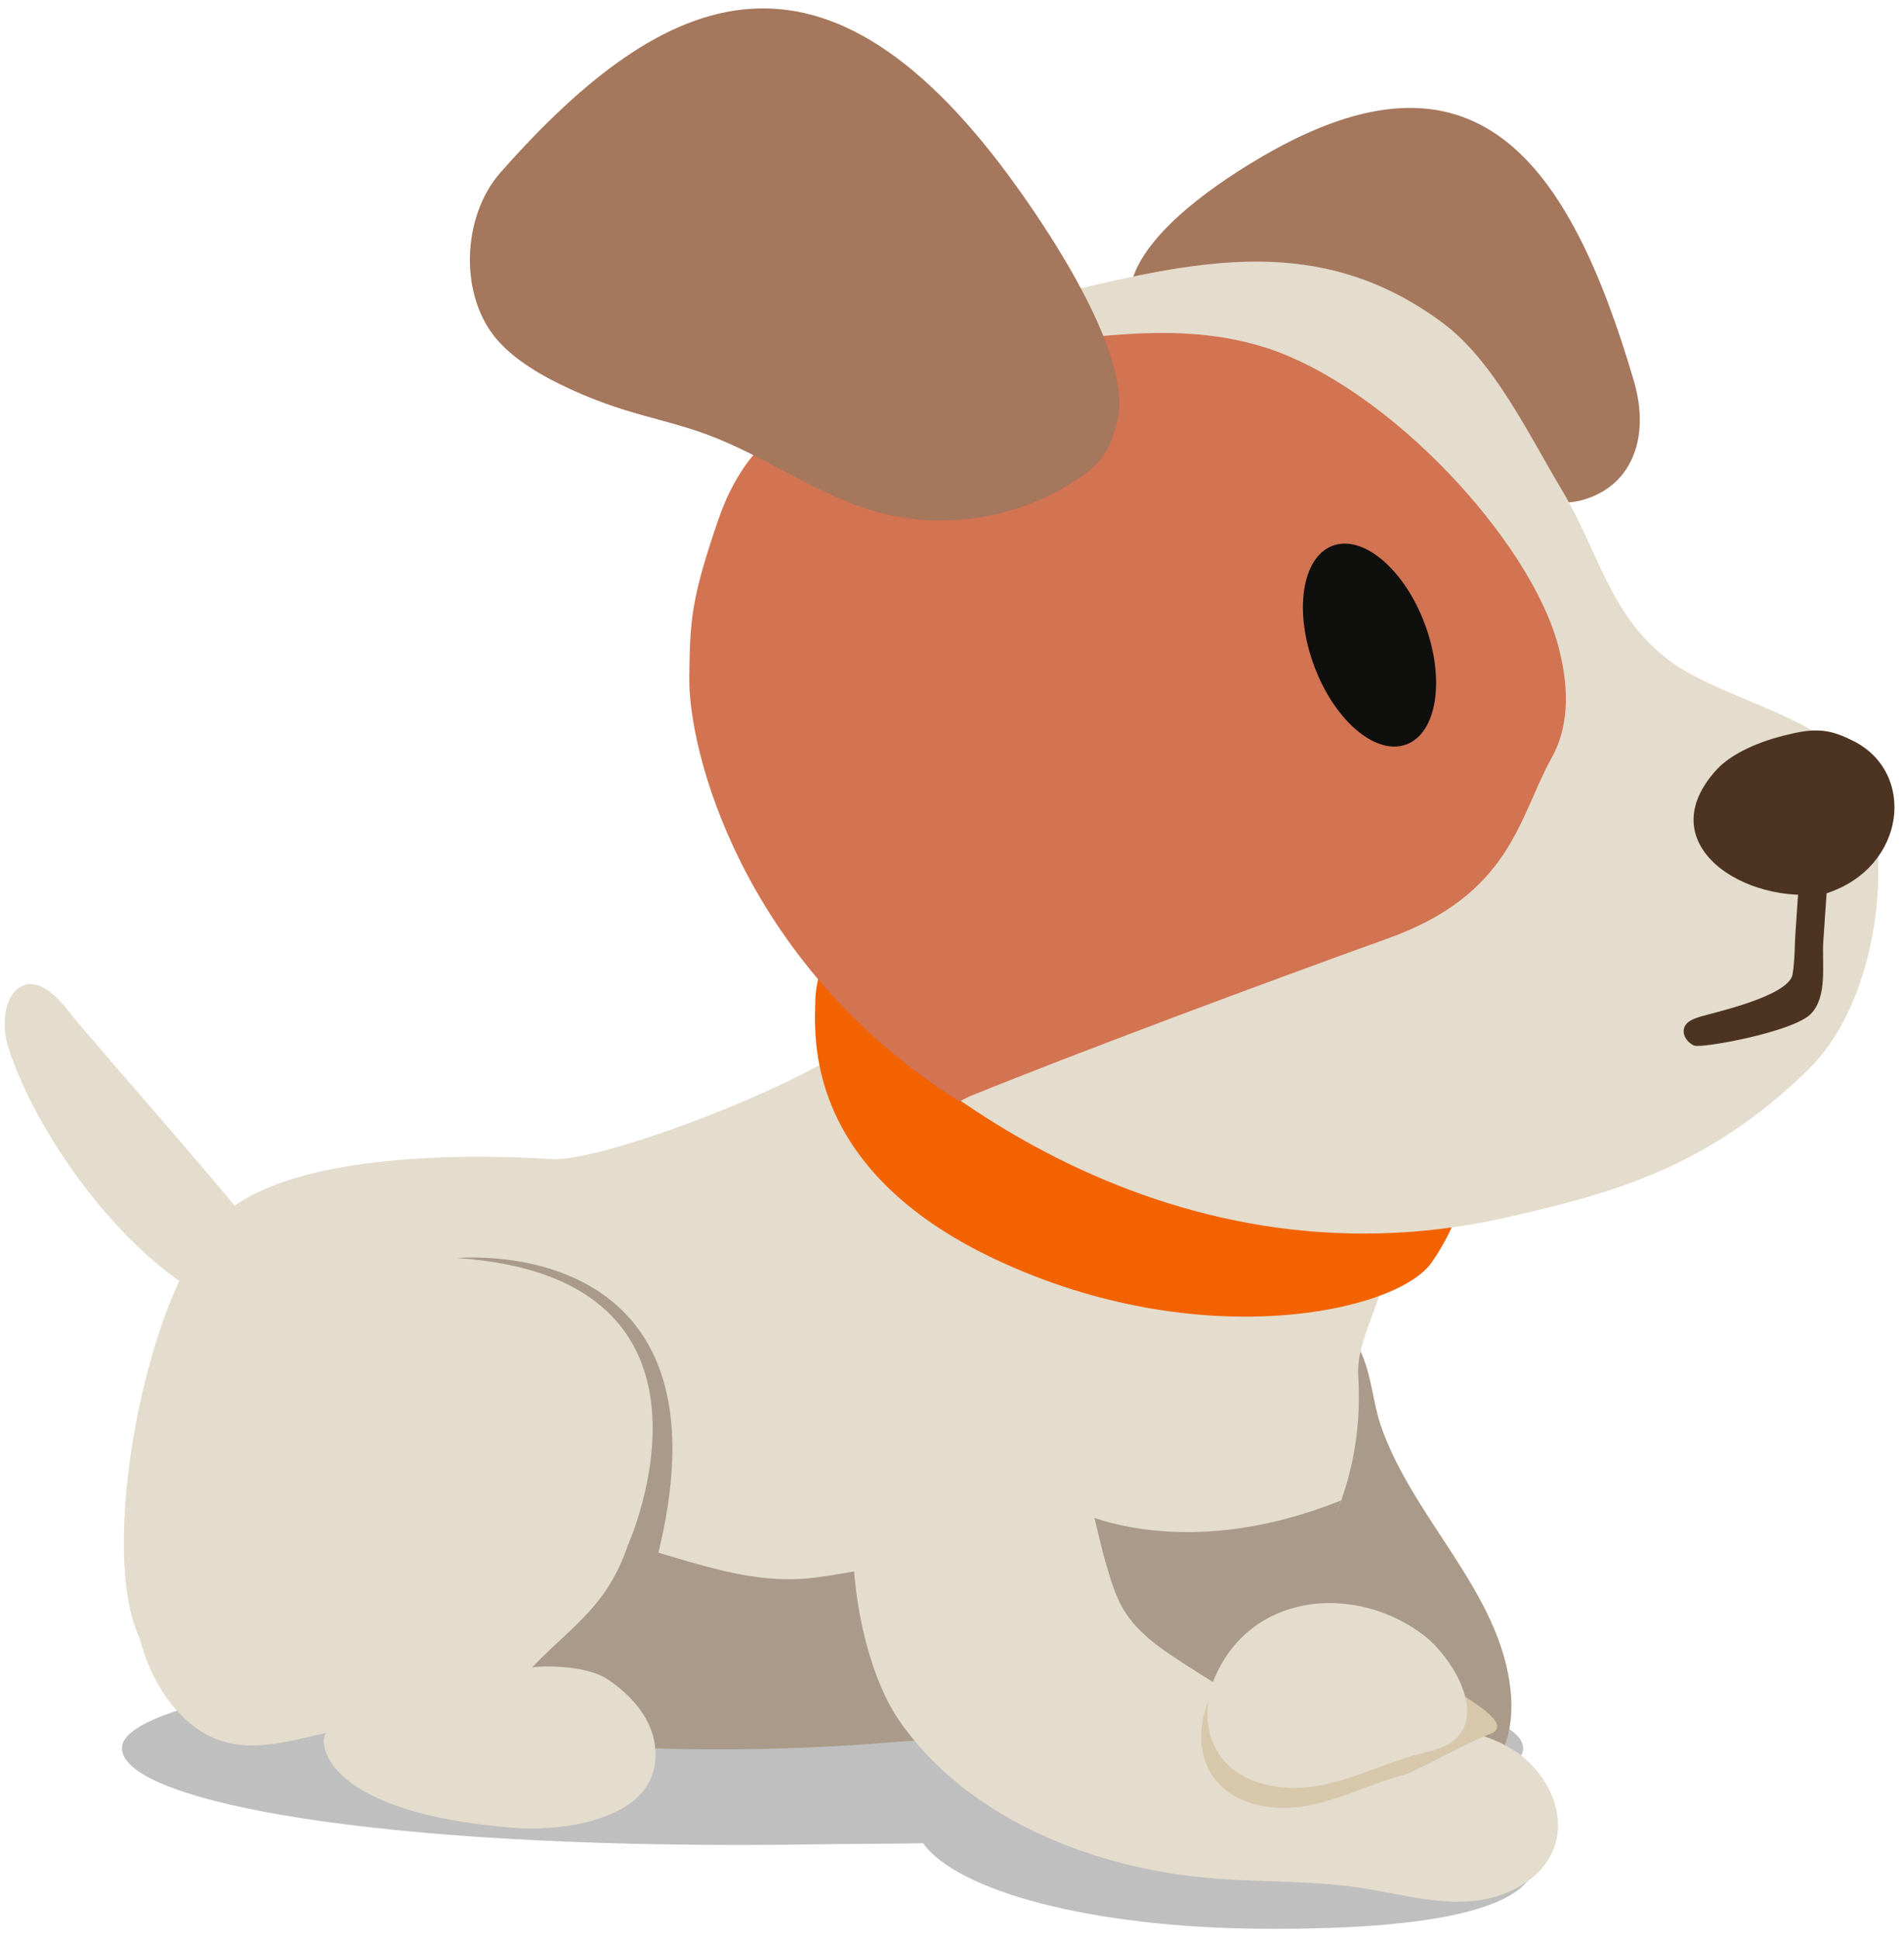 <?xml version="1.0"?>
 <svg width="112" height="114" viewBox="0 0 112 114" version="1.1" xmlns="http://www.w3.org/2000/svg" xmlns:xlink="http://www.w3.org/1999/xlink"> <title>waiting</title> <g id="Dog-states" stroke="none" stroke-width="1" fill="none" fill-rule="evenodd"> <g id="for-markdown-descriptions" transform="translate(-33, -42)"> <g id="Group" transform="translate(14, 19)"> <g id="waiting" transform="translate(74.858, 79.956) scale(-1, 1) translate(-74.858, -79.956) translate(19.277, 23.494)"> <path d="M36.438,112.924 C24.372,112.924 21.066,110.937 21.066,108.755 C21.066,107.388 24.139,106.181 28.837,105.452 C24.42,104.552 21.842,103.468 21.842,102.301 C21.842,99.179 40.292,96.65 63.057,96.65 C85.816,96.65 104.266,99.179 104.266,102.301 C104.266,105.221 91.084,107.992 67.982,107.992 C66.388,107.992 64.745,107.979 63.057,107.952 C61.045,107.919 59.07,107.931 57.135,107.893 C55.14,110.691 47.284,112.853 37.209,112.921 C36.948,112.923 36.692,112.924 36.438,112.924" id="Fill-71" fill-opacity="0.25" fill="#000000"></path> <path d="M30.231,83.289 C28.343,88.824 23.175,93.098 22.58,98.917 C22.419,100.502 22.658,102.21 23.662,103.445 C25.019,105.113 27.506,105.516 29.555,104.879 C31.605,104.242 33.281,102.754 34.715,101.152 C38.672,96.729 41.296,91.008 41.528,85.07 C41.63,82.474 41.147,79.602 39.16,77.934 C37.464,76.51 34.62,76.366 32.702,77.48 C30.819,78.574 30.861,81.44 30.231,83.289" id="Fill-72" fill="#AA9A89"></path> <path d="M94.632,74.236 C93.073,76.568 97.425,76.613 98.707,76.061 C103.726,73.891 109.243,66.509 110.967,61.034 C111.336,59.865 111.226,58.095 110.231,57.531 C109.258,56.978 108.176,57.975 107.463,58.894 C105.931,60.866 96.685,71.166 94.632,74.236" id="Fill-73" fill="#E4DCCC"></path> <path d="M98.228,70.871 C93.517,66.754 80.842,67.546 79.005,67.663 C75.79,67.868 62.751,62.677 61.205,60.669 C57.699,56.118 53.689,54.645 47.381,54.733 C42.814,54.797 38.313,56.884 35.304,60.331 C33.854,61.992 32.752,63.931 31.82,65.931 C30.681,68.371 29.775,71.147 29.933,73.875 C30.065,76.145 31.682,78.193 31.54,80.457 C31.142,86.843 33.925,93.114 40.398,97.438 C48.63,102.936 58.605,100.996 67.548,99.048 C71.401,98.208 72.306,96.809 76.301,96.829 C80.014,96.849 84.395,98.797 88.099,98.508 C94.67,97.997 100.945,101.777 103.424,95.359 C105.601,89.725 102.632,74.719 98.228,70.871" id="Fill-74" fill="#E4DCCC"></path> <path d="M87.258,91.905 C84.632,89.522 81.688,89.384 78.326,89.617 C73.302,89.965 68.635,92.936 63.5,92.273 C58.427,91.617 53.339,89.949 48.601,88.116 C48.601,88.116 42.441,91.692 32.547,87.732 C33.861,91.417 35.631,95.905 39.592,98.551 C44.974,102.145 52.719,101.437 58.984,101.953 C66.117,102.54 73.301,102.51 80.428,101.856 C82.852,101.634 87.1,101.341 88.749,99.196 C90.319,97.152 88.952,93.443 87.258,91.905" id="Fill-75" fill="#AA9A89"></path> <path d="M60.012,51.69 C61.767,53.027 63.432,56.121 63.478,58.304 C63.52,60.382 64.204,68.242 52.857,73.571 C40.846,79.212 29.237,76.665 27.215,73.73 C21.911,66.027 28.255,60.372 33.872,55.939 C39.161,51.766 47.754,46.277 54.895,49.265 C56.431,49.908 58.654,50.656 60.012,51.69" id="Fill-76" fill="#F26200"></path> <path d="M15.328,21.912 C14.324,25.332 15.519,28.221 18.525,28.952 C23.24,30.1 40.145,22.421 41.596,21.643 C43.422,20.662 45.328,19.57 44.976,16.621 C44.578,13.282 39.365,9.971 37.113,8.665 C24.725,1.481 19.169,8.83 15.328,21.912" id="Fill-77" fill="#A5775D"></path> <path d="M1.467,46.249 C2.543,41.886 9.727,40.934 13.161,38.408 C16.767,35.755 17.354,31.996 19.608,28.243 C21.536,25.034 23.558,20.715 26.622,18.455 C32.739,13.946 38.848,14.458 45.669,15.957 C54.796,17.962 62.172,20.43 67.733,28.196 C71.027,32.796 72.016,46.113 63.266,56.818 C59.028,62.004 43.36,75.772 22.795,71.086 C16.472,69.645 10.92,68.135 5.032,62.358 C1.551,58.943 0.079,51.878 1.467,46.249" id="Fill-78" fill="#E4DCCC"></path> <path d="M70.058,44.056 C71.185,42.024 71.027,39.653 70.429,37.438 C68.788,31.353 60.63,22.409 53.347,19.984 C46.656,17.82 40.274,20.282 33.172,19.984 C31.056,19.895 29.117,22.835 26.952,22.855 C25.097,24.579 22.583,25.547 21.019,30.108 C19.414,34.79 19.366,36.028 19.328,39.383 C19.281,43.664 22.383,55.86 34.64,63.906 C35.57,64.402 34.767,64.402 35.987,63.906 C42.118,61.412 53.347,57.229 60.306,54.729 C67.687,52.128 68.099,47.592 70.058,44.056 Z" id="Fill-124" fill="#D27352" transform="translate(45.11, 41.682) scale(-1, 1) translate(-45.11, -41.682) "></path> <path d="M34.135,38.668 C32.932,41.893 30.5,43.956 28.702,43.276 C26.904,42.597 26.422,39.433 27.623,36.208 C28.826,32.984 31.258,30.921 33.057,31.6 C34.855,32.28 35.337,35.444 34.135,38.668" id="Fill-79" fill="#0F0F0D"></path> <path d="M81.999,9.65 C84.295,12.25 84.473,17.019 82.076,19.618 C81.114,20.661 79.876,21.407 78.607,22.036 C77.389,22.64 76.125,23.151 74.829,23.562 C73.186,24.083 71.493,24.443 69.875,25.038 C66.399,26.316 63.343,28.645 59.772,29.623 C55.563,30.775 50.841,29.846 47.377,27.186 C46.392,26.43 46.004,25.451 45.72,24.272 C44.817,20.518 49.468,13.519 51.528,10.627 C62.857,-5.287 72.246,-1.393 81.999,9.65" id="Fill-80" fill="#A5775D"></path> <path d="M10.457,44.758 C9.618,43.843 7.997,43.093 6.211,42.689 L6.205,42.687 L6.197,42.686 C4.422,42.239 3.601,42.499 2.479,43.045 C-1.33,44.9 -0.687,50.503 3.978,52.027 L3.978,52.028 L3.984,52.029 L3.992,52.031 L3.993,52.03 C8.842,52.781 14.452,49.12 10.457,44.758" id="Fill-81" fill="#4D3422"></path> <path d="M11.767,60.989 C12.213,60.82 12.551,60.28 12.334,59.854 C12.184,59.561 11.845,59.43 11.535,59.323 C10.899,59.104 6.211,58.124 5.993,56.795 C5.86,55.99 5.878,55.13 5.822,54.316 C5.724,52.891 5.626,51.466 5.528,50.04 C5.495,49.58 5.099,49.23 4.637,49.263 C4.178,49.295 3.831,49.695 3.862,50.156 C3.97,51.722 4.078,53.289 4.186,54.856 C4.275,56.143 3.916,58.104 4.92,59.127 C5.96,60.187 11.321,61.158 11.767,60.989" id="Fill-82" fill="#4D3422"></path> <path d="M58.567,100.647 C62.346,95.144 63.5,78.611 52.981,80.963 C47.67,82.151 47.645,87.201 46.326,91.642 C46.069,92.508 45.807,93.386 45.342,94.162 C44.493,95.58 43.055,96.522 41.667,97.415 C39.663,98.702 37.61,100.012 35.297,100.574 C33.163,101.092 30.934,100.942 28.739,100.97 C26.543,100.999 24.255,101.24 22.401,102.421 C20.549,103.603 19.285,105.965 19.989,108.052 C20.671,110.074 22.926,111.178 25.049,111.312 C27.173,111.446 29.263,110.838 31.367,110.52 C34.473,110.05 37.64,110.211 40.766,109.896 C47.528,109.215 54.71,106.262 58.567,100.647" id="Fill-83" fill="#E4DCCC"></path> <path d="M40.243,99.278 C40.925,100.722 41.016,102.534 40.149,103.871 C39.029,105.599 36.681,106.056 34.675,105.71 C32.669,105.363 30.82,104.394 28.853,103.868 C28.169,103.686 24.775,101.79 23.898,101.513 C21.645,100.799 27.257,98.299 28.616,97.221 C32.261,94.329 38.031,94.596 40.243,99.278" id="Fill-84" fill="#D7C8AC"></path> <path d="M39.852,97.853 C40.57,99.351 40.667,101.233 39.754,102.621 C38.575,104.413 36.104,104.887 33.993,104.528 C31.881,104.168 29.936,103.163 27.865,102.618 C27.145,102.428 26.372,102.275 25.825,101.768 C24.008,100.087 26.185,96.837 27.616,95.718 C31.452,92.717 37.524,92.995 39.852,97.853" id="Fill-85" fill="#E4DCCC"></path> <path d="M74.343,82.363 C73.295,86.027 73.847,90.339 75.983,93.285 C77.179,94.936 78.784,96.101 80.146,97.566 C80.067,97.481 77.086,97.305 75.653,98.278 C74.319,99.185 73.145,100.493 72.922,102.085 C72.284,106.641 78.654,107.179 81.046,106.998 C93.061,106.09 92.717,101.504 92.196,101.385 C95.354,102.105 98.288,103.089 100.976,100.157 C103.373,97.543 104.102,93.29 103.439,89.534 C102.418,83.752 98.879,78.724 94.337,76.286 C92.867,75.497 91.264,74.766 89.667,74.424 C86.789,73.808 83.765,72.759 80.908,74.173 C77.917,75.654 75.375,78.752 74.343,82.363" id="Fill-86" fill="#E4DCCC"></path> <path d="M74.504,90.366 C74.504,90.366 67.402,74.622 84.554,73.483 C84.554,73.483 67.693,71.827 72.877,91.463 L74.504,90.366" id="Fill-87" fill="#AA9A89"></path> <path d="M59.772,29.623 C63.343,28.645 66.399,26.316 69.875,25.039 C71.493,24.443 73.185,24.083 74.829,23.562 C76.125,23.151 77.389,22.64 78.607,22.036 C79.084,21.8 79.55,21.538 80.005,21.26 C79.929,21.022 79.846,20.786 79.742,20.557 C78.921,18.75 77.269,17.437 75.479,16.59 C72.652,15.252 69.405,14.938 66.313,15.401 C63.222,15.862 60.276,17.071 57.57,18.642 C54.481,20.437 51.675,22.718 49.276,25.37 C48.74,25.962 48.157,26.633 47.613,27.356 C51.054,29.882 55.657,30.749 59.772,29.623" id="Fill-88" fill="#A5775D"></path> </g> </g> </g> </g> </svg>
